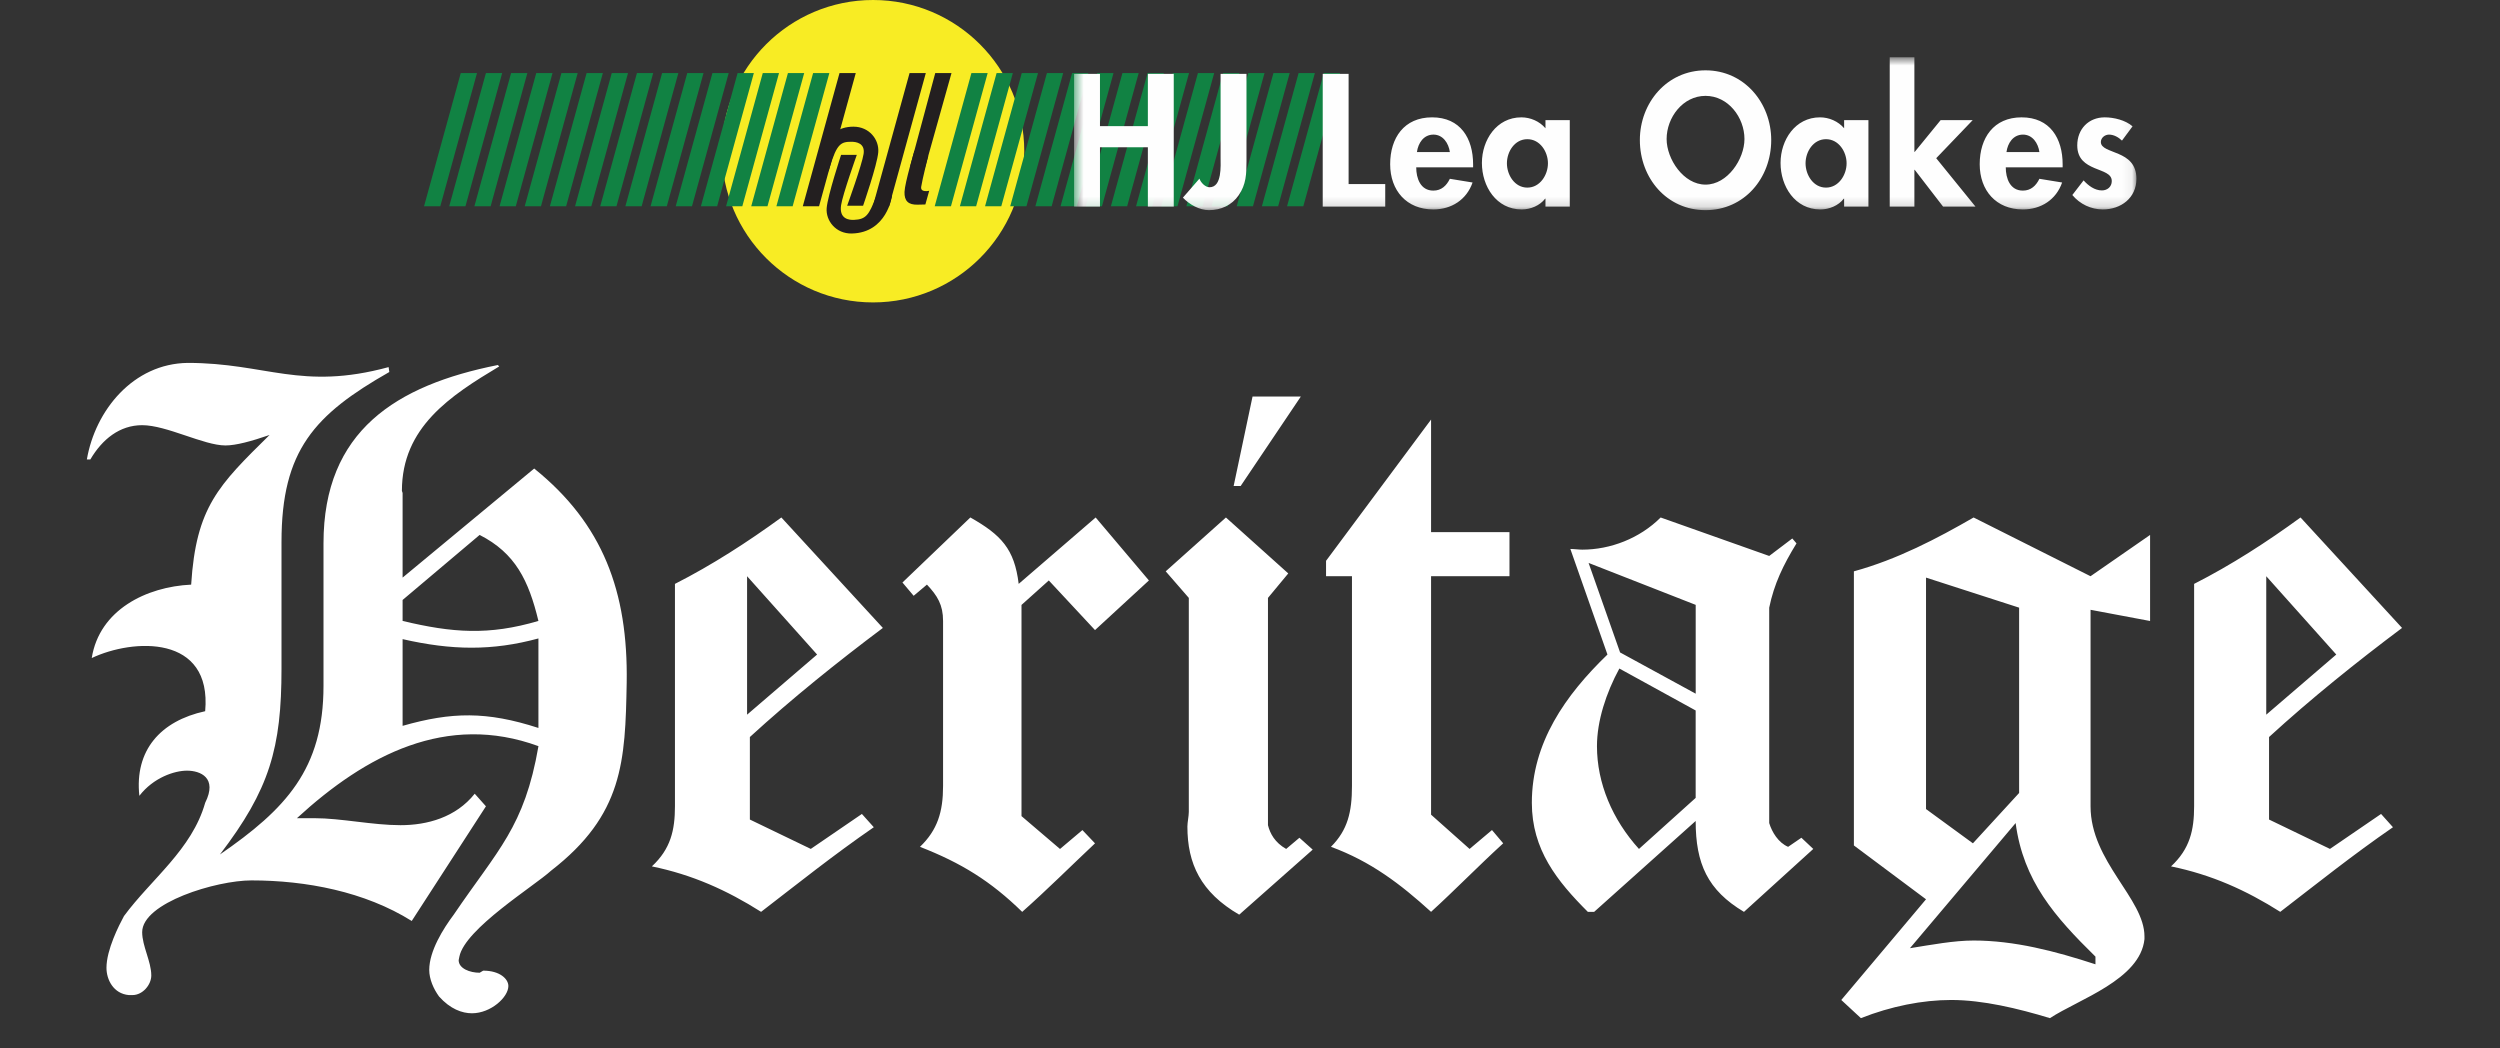 <?xml version="1.0" encoding="UTF-8"?>
<svg xmlns="http://www.w3.org/2000/svg" width="248" height="104" viewBox="0 0 248 104" fill="none">
  <rect x="0" y="0" width="248" height="104" fill="#333333" stroke="none"/>
  <path fill-rule="evenodd" clip-rule="evenodd" d="M86.606 30C94.891 30 101.606 23.284 101.606 15C101.606 6.716 94.891 -9.15527e-05 86.606 -9.15527e-05C78.322 -9.15527e-05 71.607 6.716 71.607 15C71.607 23.284 78.322 30 86.606 30Z" fill="#F8EC24"></path>
  <path fill-rule="evenodd" clip-rule="evenodd" d="M80.659 7.251L77.019 20.46H78.631L82.271 7.251H80.659ZM78.162 7.251L74.522 20.46H76.134L79.775 7.251H78.162ZM75.666 7.251L72.026 20.46H73.638L77.278 7.251H75.666ZM73.169 7.251L69.529 20.46H71.141L74.781 7.251H73.169ZM70.672 7.251L67.032 20.46H68.645L72.285 7.251H70.672ZM68.176 7.251L64.536 20.46H66.148L69.788 7.251H68.176ZM65.679 7.251L62.039 20.46H63.651L67.292 7.251H65.679ZM63.183 7.251L59.542 20.46H61.155L64.795 7.251H63.183ZM60.686 7.251L57.046 20.46H58.658L62.298 7.251H60.686ZM58.19 7.251L54.549 20.46H56.161L59.802 7.251H58.19ZM55.693 7.251L52.053 20.46H53.665L57.305 7.251H55.693ZM53.196 7.251L49.556 20.46H51.168L54.808 7.251H53.196ZM50.7 7.251L47.059 20.46H48.672L52.312 7.251H50.7ZM48.203 7.251L44.563 20.46H46.175L49.815 7.251H48.203ZM45.706 7.251L42.066 20.46H43.678L47.318 7.251H45.706Z" fill="#118243"></path>
  <path fill-rule="evenodd" clip-rule="evenodd" d="M132.929 7.251H131.317L127.677 20.46H129.289L132.929 7.251ZM126.792 20.46L130.433 7.251H128.821L125.18 20.46H126.792ZM124.296 20.46L127.936 7.251H126.324L122.684 20.46H124.296ZM121.799 20.46L125.439 7.251H123.827L120.187 20.46H121.799ZM119.303 20.46L122.943 7.251H121.33L117.69 20.46H119.303ZM116.806 20.46L120.446 7.251H118.834L115.194 20.46H116.806ZM114.309 20.46L117.95 7.251H116.337L112.697 20.46H114.309ZM111.813 20.46L115.453 7.251H113.841L110.2 20.46H111.813ZM109.316 20.46L112.956 7.251H111.344L107.704 20.46H109.316ZM106.819 20.46L110.459 7.251H108.847L105.207 20.46H106.819ZM104.323 20.46L107.963 7.251H106.351L102.711 20.46H104.323ZM101.826 20.46L105.466 7.251H103.854L100.214 20.46H101.826ZM99.329 20.46L102.97 7.251H101.358L97.717 20.46H99.329ZM96.833 20.46L100.473 7.251H98.861L95.221 20.46H96.833ZM94.336 20.46L97.976 7.251H96.364L92.724 20.46H94.336Z" fill="#118243"></path>
  <path fill-rule="evenodd" clip-rule="evenodd" d="M83.279 7.251L79.638 20.46H81.25L84.891 7.251H83.279Z" fill="#231F20"></path>
  <path fill-rule="evenodd" clip-rule="evenodd" d="M90.228 7.251L86.588 20.46H88.2L91.84 7.251H90.228Z" fill="#231F20"></path>
  <path fill-rule="evenodd" clip-rule="evenodd" d="M92.776 7.251L90.299 16.456L91.703 16.82L94.388 7.251H92.776Z" fill="#231F20"></path>
  <path fill-rule="evenodd" clip-rule="evenodd" d="M82.499 13.46C82.499 13.46 83.081 12.566 84.662 12.566C86.243 12.566 87.224 13.855 87.123 15.104C87.023 16.352 85.619 20.408 85.619 20.408H84.038C84.038 20.408 85.515 16.331 85.671 15.26C85.827 14.188 84.911 14.064 84.475 14.064C83.456 14.064 83.019 14.209 82.311 16.601C81.767 18.442 82.499 13.46 82.499 13.46Z" fill="#231F20"></path>
  <path fill-rule="evenodd" clip-rule="evenodd" d="M88.479 19.472C88.479 19.472 87.985 23.086 84.501 23.164C82.92 23.2 81.904 21.892 82.005 20.643C82.105 19.395 83.435 15.364 83.435 15.364H84.995C84.995 15.364 83.593 19.285 83.435 20.356C83.227 21.76 84.272 21.831 84.709 21.812C85.931 21.76 86.201 21.314 86.898 19.525C87.595 17.736 88.479 19.472 88.479 19.472Z" fill="#231F20"></path>
  <path fill-rule="evenodd" clip-rule="evenodd" d="M90.715 14.948C90.715 14.948 89.758 18.13 89.727 19.035C89.696 19.94 90.112 20.325 91.027 20.304C91.942 20.283 91.797 20.283 91.797 20.283L92.177 18.925C92.177 18.925 91.292 19.132 91.381 18.536C91.481 17.855 92.081 15.468 92.081 15.468L90.715 14.948Z" fill="#231F20"></path>
  <mask id="mask0_8219_339" style="mask-type:luminance" maskUnits="userSpaceOnUse" x="106" y="5" width="106" height="16">
    <path d="M106.549 5.684H211.934V20.847H106.549V5.684Z" fill="white"></path>
  </mask>
  <g mask="url(#mask0_8219_339)">
    <path fill-rule="evenodd" clip-rule="evenodd" d="M109.117 12.514V7.326H106.549V20.497H109.117V14.611H113.868V20.497H116.436V7.326H113.868V12.514H109.117ZM123.651 7.326H121.083V15.589C121.083 16.445 121.24 18.576 119.982 18.576C119.563 18.576 119.109 18.104 118.986 17.72L117.344 19.607C117.991 20.288 118.969 20.847 119.93 20.847C121.118 20.847 122.2 20.358 122.882 19.362C123.616 18.296 123.651 17.248 123.651 16.026V7.326ZM133.782 7.326H131.214V20.497H137.415V18.261H133.782V7.326ZM146.132 16.602V16.305C146.132 13.72 144.874 11.641 142.062 11.641C139.284 11.641 137.904 13.685 137.904 16.288C137.904 18.89 139.529 20.777 142.184 20.777C143.983 20.777 145.485 19.816 146.079 18.104L143.826 17.737C143.494 18.419 142.987 18.908 142.184 18.908C140.909 18.908 140.489 17.685 140.489 16.602H146.132ZM140.559 15.082C140.682 14.191 141.223 13.353 142.201 13.353C143.145 13.353 143.703 14.209 143.826 15.082H140.559ZM155.722 11.92H153.311V12.724C152.717 12.025 151.809 11.641 150.918 11.641C148.455 11.641 147.005 13.894 147.005 16.165C147.005 18.489 148.437 20.777 150.953 20.777C151.844 20.777 152.752 20.392 153.276 19.711H153.311V20.497H155.722V11.92ZM151.512 18.611C150.254 18.611 149.486 17.353 149.486 16.2C149.486 15.047 150.254 13.807 151.512 13.807C152.77 13.807 153.556 15.047 153.556 16.2C153.556 17.353 152.77 18.611 151.512 18.611ZM169.189 20.847C173.032 20.847 175.705 17.668 175.705 13.894C175.705 10.209 173.032 6.977 169.189 6.977C165.346 6.977 162.674 10.209 162.674 13.894C162.674 17.668 165.346 20.847 169.189 20.847ZM169.189 9.51C171.443 9.51 173.05 11.658 173.05 13.79C173.05 15.781 171.373 18.314 169.189 18.314C167.006 18.314 165.329 15.781 165.329 13.79C165.329 11.658 166.936 9.51 169.189 9.51ZM185.348 11.92H182.937V12.724C182.343 12.025 181.435 11.641 180.544 11.641C178.081 11.641 176.631 13.894 176.631 16.165C176.631 18.489 178.063 20.777 180.579 20.777C181.469 20.777 182.378 20.392 182.902 19.711H182.937V20.497H185.348V11.92ZM181.138 18.611C179.88 18.611 179.111 17.353 179.111 16.2C179.111 15.047 179.88 13.807 181.138 13.807C182.395 13.807 183.182 15.047 183.182 16.2C183.182 17.353 182.395 18.611 181.138 18.611ZM189.907 5.684H187.461V20.497H189.907V16.847H189.942L192.754 20.497H195.968L192.072 15.694L195.689 11.92H192.509L189.942 15.065H189.907V5.684ZM204.614 16.602V16.305C204.614 13.72 203.357 11.641 200.544 11.641C197.767 11.641 196.387 13.685 196.387 16.288C196.387 18.89 198.011 20.777 200.667 20.777C202.466 20.777 203.968 19.816 204.562 18.104L202.309 17.737C201.977 18.419 201.47 18.908 200.667 18.908C199.391 18.908 198.972 17.685 198.972 16.602H204.614ZM199.042 15.082C199.164 14.191 199.706 13.353 200.684 13.353C201.627 13.353 202.186 14.209 202.309 15.082H199.042ZM211.549 12.532C210.851 11.92 209.698 11.641 208.789 11.641C207.182 11.641 206.064 12.811 206.064 14.418C206.064 15.799 206.92 16.305 207.776 16.672C208.632 17.039 209.488 17.213 209.488 17.965C209.488 18.523 209.051 18.89 208.51 18.89C207.794 18.89 207.165 18.419 206.693 17.895L205.575 19.345C206.326 20.253 207.444 20.777 208.597 20.777C210.396 20.777 211.934 19.641 211.934 17.737C211.934 16.253 211.06 15.659 210.169 15.274C209.296 14.89 208.405 14.715 208.405 14.087C208.405 13.667 208.807 13.353 209.209 13.353C209.698 13.353 210.152 13.615 210.501 13.947L211.549 12.532Z" fill="#FEFEFE"></path>
  </g>
  <path d="M224.812 70.896V57.161L231.758 64.93L224.812 70.896ZM228.215 51.332C224.881 53.76 221.341 56.05 217.657 57.921V79.979C217.657 82.338 217.24 84.209 215.367 85.945C219.396 86.776 222.799 88.304 226.202 90.455C229.814 87.679 233.354 84.837 237.383 82.061L236.202 80.744L231.132 84.212L225.09 81.298V73.113C229.256 69.297 233.84 65.621 238.284 62.291L228.212 51.332H228.215ZM195.785 93.3C193.84 93.3 191.618 93.717 189.465 94.062L199.951 81.647C200.715 87.405 203.84 90.941 207.869 94.897V95.659C203.84 94.342 199.814 93.3 195.785 93.3ZM195.713 83.657L191.061 80.259V57.298L200.297 60.28V78.662L195.713 83.657ZM213.285 53.068L207.38 57.161L195.782 51.335C192.17 53.417 188.213 55.496 183.906 56.676V83.869L191.061 89.21L182.656 99.198L184.601 101C187.586 99.82 190.712 99.198 193.56 99.198C196.685 99.198 200.157 100.029 203.354 101C206.202 99.126 212.313 97.184 212.731 93.163V92.886C212.731 89.141 207.383 85.463 207.383 79.985V60.492L213.288 61.603V53.071L213.285 53.068ZM162.585 84.215C159.946 81.301 158.419 77.694 158.419 74.018C158.419 71.522 159.322 68.746 160.64 66.318L168.21 70.479V79.151L162.585 84.215ZM160.712 64.721L157.587 55.842L168.213 60.003V68.814L160.712 64.721ZM178.699 83.103L177.381 84.006C176.408 83.589 175.782 82.549 175.505 81.647V60.283C175.991 57.924 176.894 56.05 178.213 53.903L177.795 53.417L175.505 55.151L164.738 51.335C162.654 53.417 159.737 54.525 156.96 54.525C156.614 54.525 156.128 54.456 155.779 54.456L159.459 64.93C155.293 68.954 151.959 73.67 151.959 79.636C151.959 84.283 154.458 87.405 157.515 90.458H158.138L168.21 81.441C168.21 85.674 169.391 88.307 173.002 90.458L179.877 84.215L178.696 83.103H178.699ZM149.74 52.788H141.962V41.621L131.544 55.633V57.158H134.115V77.968C134.115 80.536 133.698 82.338 132.031 84.003C135.988 85.46 138.905 87.679 141.962 90.455C144.324 88.304 146.614 85.945 149.117 83.657L148.004 82.341L145.782 84.215L141.962 80.816V57.161H149.74V52.791V52.788ZM128.905 83.103L127.587 84.215C126.474 83.589 125.988 82.689 125.782 81.855V59.312L127.796 56.884L121.613 51.335L115.639 56.676L117.93 59.312V80.539C117.93 80.956 117.79 81.578 117.79 81.995C117.79 85.671 119.108 88.516 122.928 90.735L130.22 84.283L128.899 83.103H128.905ZM124.253 39.333L122.377 48.213H123.072L129.045 39.333H124.253ZM108.693 51.332L101.053 57.921C100.635 54.454 99.317 53.065 96.26 51.332L89.523 57.784L90.635 59.103L91.953 57.992C92.994 59.103 93.552 60.003 93.552 61.6V77.971C93.552 80.539 92.997 82.341 91.261 84.006C95.359 85.603 98.276 87.405 101.402 90.458C103.832 88.307 106.194 85.948 108.625 83.66L107.375 82.344L105.153 84.218L101.333 80.959V60.009L104.041 57.581L108.625 62.505L113.972 57.581L108.693 51.338V51.332ZM74.11 70.896V57.161L81.056 64.93L74.11 70.896ZM77.513 51.332C74.178 53.76 70.638 56.05 66.955 57.921V79.979C66.955 82.338 66.538 84.209 64.665 85.945C68.694 86.776 72.097 88.304 75.5 90.455C79.111 87.679 82.651 84.837 86.681 82.061L85.5 80.744L80.43 84.212L74.387 81.298V73.113C78.554 69.297 83.138 65.621 87.581 62.291L77.51 51.332H77.513ZM39.938 72.004V63.402C44.799 64.513 48.828 64.581 53.412 63.333V72.213C48.274 70.548 44.799 70.616 39.938 72.004ZM39.938 61.6V59.517L47.579 53.065C51.122 54.868 52.44 57.575 53.412 61.597C48.482 63.053 44.871 62.776 39.938 61.597M52.995 46.476L39.938 57.298V48.904L39.869 48.696C39.869 42.383 44.662 39.262 49.523 36.349L49.386 36.209C39.315 38.219 32.091 42.729 32.091 53.897V68.049C32.091 76.303 28.342 80.259 21.814 84.766C26.744 78.314 27.925 74.221 27.925 66.315V53.76C27.925 44.671 31.191 41.135 38.62 36.903L38.551 36.417C29.869 38.776 26.398 36 18.62 36C13.201 36.072 9.449 40.721 8.617 45.577H8.963C10.144 43.566 11.88 42.178 14.101 42.178C16.532 42.178 20.212 44.189 22.366 44.189C23.407 44.189 24.936 43.772 26.741 43.149C21.671 48.145 19.449 50.295 18.963 57.995C14.519 58.204 9.864 60.492 9.1 65.278C13.198 63.336 21.044 62.919 20.353 70.551C15.909 71.522 13.338 74.435 13.824 78.945C15.214 77.143 17.296 76.449 18.548 76.449C19.866 76.449 21.605 77.143 20.353 79.639C19.034 84.286 15.005 87.199 12.297 90.875C11.811 91.778 10.562 94.205 10.562 96.008C10.562 97.187 11.256 98.575 12.783 98.712H13.132C14.173 98.712 15.008 97.673 15.008 96.77C15.008 95.382 14.104 93.857 14.104 92.469C14.104 89.555 21.465 87.336 24.939 87.336C30.355 87.336 36.192 88.447 40.844 91.361L48.205 79.985L47.093 78.737C45.217 81.096 42.368 81.858 39.732 81.858C36.956 81.858 33.83 81.164 31.191 81.164H29.455C36.329 74.852 44.316 70.691 53.415 74.018C52.025 82.064 49.386 84.283 45.011 90.735C43.97 92.123 42.58 94.342 42.58 96.216C42.58 97.119 42.998 98.09 43.553 98.852C44.665 100.1 45.843 100.517 46.818 100.517C48.694 100.517 50.43 98.921 50.43 97.813C50.43 97.119 49.598 96.288 47.931 96.288L47.585 96.496C46.612 96.496 45.5 96.079 45.5 95.248L45.569 94.902C46.123 92.129 53.001 87.896 54.668 86.371C61.822 80.822 62.028 75.549 62.168 67.712C62.309 58.695 59.806 51.966 53.001 46.485" fill="white"></path>
</svg>
